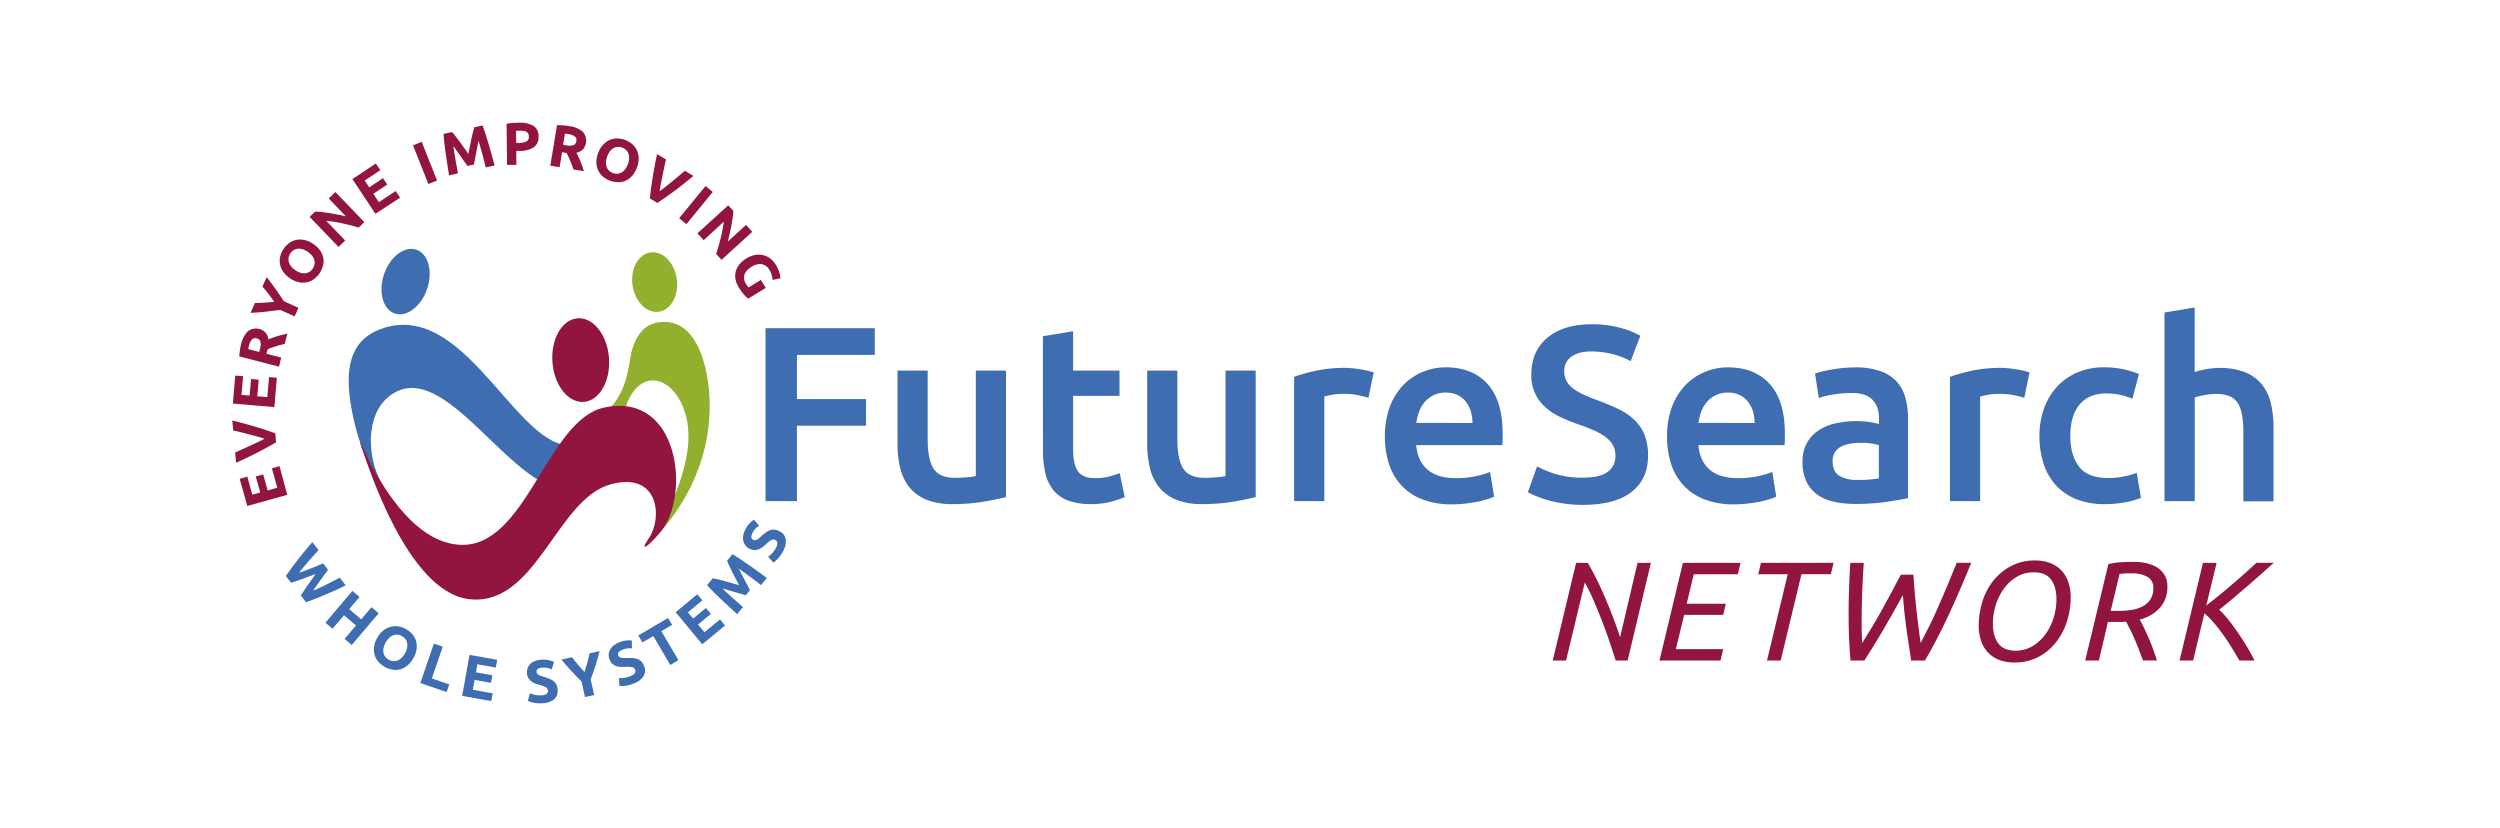 <?xml version="1.0" encoding="UTF-8"?> <svg xmlns="http://www.w3.org/2000/svg" id="Layer_1" data-name="Layer 1" viewBox="0 0 1124.08 372.21"><defs><style>.cls-1{fill:#3f6db1;}.cls-2{fill:#92b02e;}.cls-3{fill:#91153f;}</style></defs><path class="cls-1" d="M344.2,225.31V147.58h49.13v12h-35v19.85H389.4v12H358.33v33.88Z"></path><path class="cls-1" d="M452.33,223.51q-3.93,1-10.21,2.08a82.85,82.85,0,0,1-13.8,1.06,30.34,30.34,0,0,1-11.83-2,19,19,0,0,1-7.63-5.6,22.21,22.21,0,0,1-4.09-8.58,45.24,45.24,0,0,1-1.23-10.94V166.64h13.57v30.74q0,9.42,2.74,13.46t9.59,4c1.65,0,3.39-.08,5.22-.23a28.48,28.48,0,0,0,4.1-.56V166.64h13.57Z"></path><path class="cls-1" d="M468.93,151.17l13.57-2.25v17.72h20.86V178H482.5v23.89q0,7.08,2.24,10.1t7.63,3a24.57,24.57,0,0,0,6.56-.79,42.66,42.66,0,0,0,4.54-1.46l2.25,10.77a49.69,49.69,0,0,1-6.17,2.08,33.68,33.68,0,0,1-9,1.06A28.41,28.41,0,0,1,480.09,225a15.48,15.48,0,0,1-6.68-4.88,19.34,19.34,0,0,1-3.47-7.74,47.59,47.59,0,0,1-1-10.37Z"></path><path class="cls-1" d="M564.6,223.51q-3.93,1-10.2,2.08a82.85,82.85,0,0,1-13.8,1.06,30.3,30.3,0,0,1-11.83-2,19,19,0,0,1-7.63-5.6,22.07,22.07,0,0,1-4.09-8.58,45.22,45.22,0,0,1-1.24-10.94V166.64h13.57v30.74q0,9.42,2.75,13.46t9.59,4c1.64,0,3.38-.08,5.22-.23a28.3,28.3,0,0,0,4.09-.56V166.64H564.6Z"></path><path class="cls-1" d="M615.3,178.87a45.86,45.86,0,0,0-4.66-1.18,34.32,34.32,0,0,0-6.89-.61,28.12,28.12,0,0,0-4.77.44,31.46,31.46,0,0,0-3.53.79v47H581.88V169.45a74.32,74.32,0,0,1,9.81-2.75,61.2,61.2,0,0,1,13.07-1.29c.89,0,1.94.06,3.14.17s2.39.26,3.59.45,2.35.41,3.47.67,2,.51,2.7.73Z"></path><path class="cls-1" d="M622.7,196.26a37,37,0,0,1,2.3-13.58,28.43,28.43,0,0,1,6.12-9.7,25.26,25.26,0,0,1,8.74-5.83,27.09,27.09,0,0,1,10.1-2q12.1,0,18.9,7.51t6.78,22.43c0,.75,0,1.59,0,2.53s-.1,1.78-.17,2.52h-38.7q.57,7.06,5,10.94T654.56,215a42.12,42.12,0,0,0,9-.9,36.68,36.68,0,0,0,6.45-1.91l1.79,11.11a22.45,22.45,0,0,1-3.08,1.18,45.22,45.22,0,0,1-4.49,1.12c-1.68.33-3.5.61-5.44.84a52.81,52.81,0,0,1-5.94.33,36,36,0,0,1-13.46-2.29,25.15,25.15,0,0,1-9.43-6.4,26.2,26.2,0,0,1-5.49-9.64A39.28,39.28,0,0,1,622.7,196.26Zm39.37-6.06a17.94,17.94,0,0,0-.78-5.33,12.92,12.92,0,0,0-2.3-4.37,10.88,10.88,0,0,0-3.7-2.92,11.83,11.83,0,0,0-5.22-1.06,12.16,12.16,0,0,0-5.49,1.17,12.73,12.73,0,0,0-4,3.09,14.23,14.23,0,0,0-2.52,4.37,23.42,23.42,0,0,0-1.23,5Z"></path><path class="cls-1" d="M711.76,214.76c5.09,0,8.79-.85,11.11-2.58a8.56,8.56,0,0,0,3.47-7.29,9.46,9.46,0,0,0-1.17-4.82,12.41,12.41,0,0,0-3.37-3.65,28,28,0,0,0-5.33-3,74.23,74.23,0,0,0-7.18-2.75q-4-1.46-7.79-3.2a26.28,26.28,0,0,1-6.62-4.32,18.83,18.83,0,0,1-6.34-14.8q0-10.54,7.29-16.55t19.86-6a47.11,47.11,0,0,1,12.95,1.63,39.54,39.54,0,0,1,8.92,3.53l-4.37,11.44a33.73,33.73,0,0,0-8.36-3.25,38.83,38.83,0,0,0-9.37-1.12q-5.72,0-8.91,2.35a7.73,7.73,0,0,0-3.2,6.62,8.73,8.73,0,0,0,1.06,4.43,11,11,0,0,0,3,3.31,26.56,26.56,0,0,0,4.6,2.69c1.76.83,3.68,1.61,5.78,2.36q5.49,2,9.81,4.09a27.77,27.77,0,0,1,7.29,4.94,19.32,19.32,0,0,1,4.55,6.73,25,25,0,0,1,1.57,9.36q0,10.55-7.46,16.32T711.76,227a57.83,57.83,0,0,1-8.8-.62,55.87,55.87,0,0,1-7.07-1.51,49.86,49.86,0,0,1-5.33-1.85,35.13,35.13,0,0,1-3.59-1.74l4.15-11.55a48,48,0,0,0,8.19,3.36A40.49,40.49,0,0,0,711.76,214.76Z"></path><path class="cls-1" d="M749.56,196.26a37,37,0,0,1,2.3-13.58A28.56,28.56,0,0,1,758,173a25.39,25.39,0,0,1,8.75-5.83,27.09,27.09,0,0,1,10.1-2q12.1,0,18.9,7.51t6.78,22.43c0,.75,0,1.59,0,2.53s-.1,1.78-.17,2.52h-38.7q.57,7.06,5,10.94T781.42,215a42.12,42.12,0,0,0,9-.9,37.21,37.21,0,0,0,6.45-1.91l1.79,11.11a22.45,22.45,0,0,1-3.08,1.18,45.22,45.22,0,0,1-4.49,1.12c-1.68.33-3.5.61-5.44.84a53,53,0,0,1-5.95.33,36.06,36.06,0,0,1-13.46-2.29,25.19,25.19,0,0,1-9.42-6.4,26.06,26.06,0,0,1-5.49-9.64A39.28,39.28,0,0,1,749.56,196.26Zm39.37-6.06a17.94,17.94,0,0,0-.78-5.33,12.92,12.92,0,0,0-2.3-4.37,10.82,10.82,0,0,0-3.71-2.92,11.75,11.75,0,0,0-5.21-1.06,12.24,12.24,0,0,0-5.5,1.17,12.58,12.58,0,0,0-4,3.09,14.23,14.23,0,0,0-2.52,4.37,24,24,0,0,0-1.24,5Z"></path><path class="cls-1" d="M834.13,165.19a33.22,33.22,0,0,1,11.33,1.68,18,18,0,0,1,7.35,4.71,17.75,17.75,0,0,1,3.93,7.35,36.2,36.2,0,0,1,1.17,9.48V224q-3.13.67-9.48,1.63a97.52,97.52,0,0,1-14.3.95,43,43,0,0,1-9.64-1,20.08,20.08,0,0,1-7.46-3.25,15.39,15.39,0,0,1-4.83-5.83,20.27,20.27,0,0,1-1.73-8.87,17.1,17.1,0,0,1,2-8.52,16,16,0,0,1,5.33-5.66,22.89,22.89,0,0,1,7.79-3.14,43.18,43.18,0,0,1,14-.68,44.55,44.55,0,0,1,5.27,1v-2.25a17.68,17.68,0,0,0-.56-4.48,9.41,9.41,0,0,0-2-3.76,9.28,9.28,0,0,0-3.71-2.53,16.19,16.19,0,0,0-5.77-.89,51.21,51.21,0,0,0-8.64.67,37.69,37.69,0,0,0-6.39,1.57l-1.69-11a53.41,53.41,0,0,1,7.52-1.8A59.67,59.67,0,0,1,834.13,165.19Zm1.12,50.58a50.5,50.5,0,0,0,9.54-.67v-15a26.56,26.56,0,0,0-3.25-.67,29.73,29.73,0,0,0-4.72-.34,30.56,30.56,0,0,0-4.54.34,14.05,14.05,0,0,0-4.15,1.23,7.6,7.6,0,0,0-3,2.52,7.07,7.07,0,0,0-1.12,4.1c0,3.21,1,5.44,3,6.67A15.54,15.54,0,0,0,835.25,215.77Z"></path><path class="cls-1" d="M910.18,178.87a46.25,46.25,0,0,0-4.65-1.18,34.49,34.49,0,0,0-6.9-.61,28.12,28.12,0,0,0-4.77.44,31.46,31.46,0,0,0-3.53.79v47H876.76V169.45a74.32,74.32,0,0,1,9.81-2.75,61.2,61.2,0,0,1,13.07-1.29c.89,0,1.94.06,3.14.17s2.39.26,3.59.45,2.35.41,3.48.67,2,.51,2.69.73Z"></path><path class="cls-1" d="M917,196a36.18,36.18,0,0,1,2-12.17,28.85,28.85,0,0,1,5.78-9.81,26.37,26.37,0,0,1,9.14-6.51,29.94,29.94,0,0,1,12.11-2.35,41.08,41.08,0,0,1,15.71,3l-2.92,11.1a31.26,31.26,0,0,0-5.33-1.68,28.5,28.5,0,0,0-6.33-.68c-5.32,0-9.35,1.67-12.12,5s-4.15,8-4.15,14.07q0,8.75,3.93,13.86t13.23,5.1a34.65,34.65,0,0,0,6.84-.68,31,31,0,0,0,5.84-1.68l1.9,11.22a28,28,0,0,1-6.78,2,48.1,48.1,0,0,1-9.37.89,34,34,0,0,1-13.06-2.29,24.82,24.82,0,0,1-9.2-6.4,26.39,26.39,0,0,1-5.44-9.76A40.27,40.27,0,0,1,917,196Z"></path><path class="cls-1" d="M973.22,225.31v-84.8l13.57-2.24v29A37.27,37.27,0,0,1,992,166a32.07,32.07,0,0,1,5.89-.56,30.48,30.48,0,0,1,11.72,2,18.39,18.39,0,0,1,7.46,5.5,21.36,21.36,0,0,1,4,8.47,47.12,47.12,0,0,1,1.18,11v33h-13.57V194.46a44.67,44.67,0,0,0-.62-8,14.1,14.1,0,0,0-2-5.38,8.11,8.11,0,0,0-3.75-3,15.76,15.76,0,0,0-5.84-.95,27.5,27.5,0,0,0-5.49.56,36.65,36.65,0,0,0-4.15,1v46.66Z"></path><path class="cls-1" d="M166.91,211.57c-2.72-6.72-7-15.47-9.33-30.6-2.69-17.54.94-29.41,15.74-33.74,38.12-11.14,61,60.24,87,52.46,11.93-3.56,19-20.78,21.54-28.61s2.67-4.8,1.6.54-6.42,45.31-25.14,48.49c-27.23,4.63-58.27-62.31-83.6-41.72-10.35,8.41-9.61,26.66-3.56,38.1C176.63,226.8,172,224.12,166.91,211.57Z"></path><path class="cls-2" d="M283.45,160.65c.73-4.74,3.51-13.77,11.48-15.49C314.5,140.94,320,168.85,319,186.92c-1.58,27.82-16.64,46.27-23.41,53.75-2.65,2.93-3.8,4.34.34-2.54,4.81-8,11.57-22.85,13.28-36.31,3.47-27.23-19.36-42.85-27.78-19.17-3.31,9.33-17.89,9.42-12.36,5.43C279.93,180.24,281.91,170.59,283.45,160.65Z"></path><path class="cls-3" d="M166.71,208.67c10.52,19.58,23.74,35.17,39.71,36.27,30.15,2.07,39.39-56.07,65.15-61.67,34-7.39,38.87,39.55,25.63,55.63-6.05,7.34-10,9.78-5.34,2.93,5.92-8.72,4.71-29.9-17.09-24.12-24.68,6.55-33.59,55.47-64.07,51.66C182.93,265.9,165,207.89,162.55,201S165.37,206.17,166.71,208.67Z"></path><ellipse class="cls-3" cx="261.1" cy="161.92" rx="12.75" ry="18.85" transform="translate(-11.2 19.64) rotate(-4.22)"></ellipse><ellipse class="cls-1" cx="182.37" cy="126.63" rx="15.14" ry="10.23" transform="translate(3.99 258.82) rotate(-71.32)"></ellipse><ellipse class="cls-2" cx="294.36" cy="126.81" rx="10.05" ry="13.47" transform="translate(-14.79 42.21) rotate(-8)"></ellipse><path class="cls-3" d="M129.18,222.49l-18,5-3.4-12.18,3.41-1,2.27,8.12,3.54-1-2-7.2,3.33-.93,2,7.21,4.35-1.21-2.43-8.73,3.41-1Z"></path><path class="cls-3" d="M124.11,198.89q-2.23,1.34-4.67,2.65t-4.81,2.51c-1.59.8-3.12,1.55-4.58,2.23s-2.76,1.28-3.9,1.78l-.43-4.63c1-.45,2.18-.94,3.38-1.48s2.41-1.09,3.61-1.65l3.43-1.6c1.1-.51,2-1,2.83-1.44-.85-.27-1.86-.56-3-.88l-3.67-1-3.84-1c-1.29-.32-2.49-.6-3.61-.85l-.41-4.47,4.18,1.07q2.32.61,4.89,1.35c1.71.5,3.45,1,5.2,1.59s3.44,1.14,5.07,1.74Z"></path><path class="cls-3" d="M123.36,183.05l-18.66-1.59,1.07-12.6,3.53.3-.71,8.4,3.66.31.63-7.45,3.45.29-.64,7.46,4.5.38.77-9,3.53.3Z"></path><path class="cls-3" d="M108.39,154.82a11.62,11.62,0,0,1,3.07-5.88,6,6,0,0,1,8,.68,6,6,0,0,1,1.22,3c.54-.24,1.16-.49,1.85-.74s1.4-.49,2.14-.72,1.5-.44,2.28-.62,1.55-.36,2.29-.5L128,154.6l-2.07.55c-.7.18-1.38.38-2,.59s-1.31.42-1.91.64a15.6,15.6,0,0,0-1.67.69l-.53,2,6.62,1.71-1,4.09-17.87-4.63a24,24,0,0,1,.34-2.85C108,156.43,108.2,155.57,108.39,154.82Zm3.54.67a8,8,0,0,0-.18.8c0,.24-.08.47-.12.68l4.92,1.27.3-1.15a7.13,7.13,0,0,0,.27-3.44,2.14,2.14,0,0,0-1.7-1.51,2.08,2.08,0,0,0-2.16.52A6.49,6.49,0,0,0,111.93,155.49Z"></path><path class="cls-3" d="M123.33,135.72q-1.27-1.83-2.6-3.55c-.88-1.14-1.8-2.25-2.74-3.31l1.91-4.24q2.13,2.66,4,5.32t3.77,5.52l6.53,2.94-1.73,3.85L126,139.33q-3.37.49-6.67.84t-6.68.5l2-4.46c1.41,0,2.84,0,4.28-.12S121.86,135.88,123.33,135.72Z"></path><path class="cls-3" d="M140.9,109.71a11.54,11.54,0,0,1,3.07,3,8.67,8.67,0,0,1,1.4,3.35,8.1,8.1,0,0,1-.16,3.49,11.08,11.08,0,0,1-1.58,3.39,10.51,10.51,0,0,1-2.57,2.62,8.33,8.33,0,0,1-3.22,1.4,8.69,8.69,0,0,1-3.65-.09,11.23,11.23,0,0,1-3.89-1.81,11,11,0,0,1-3.05-3,9,9,0,0,1-1.37-3.43,8.44,8.44,0,0,1,.16-3.5,10.63,10.63,0,0,1,4.08-5.9,8.1,8.1,0,0,1,3.22-1.39,8.58,8.58,0,0,1,3.66.1A11.33,11.33,0,0,1,140.9,109.71Zm-8.13,11.76a8.47,8.47,0,0,0,2.24,1.14,5.7,5.7,0,0,0,2.12.28,4.39,4.39,0,0,0,1.9-.58,5,5,0,0,0,1.55-1.49,4.77,4.77,0,0,0,.83-2,4.2,4.2,0,0,0-.12-2,5.58,5.58,0,0,0-1-1.88,9.4,9.4,0,0,0-4.11-2.83,5.56,5.56,0,0,0-2.13-.29,4.31,4.31,0,0,0-1.9.59,4.94,4.94,0,0,0-1.55,1.48,4.83,4.83,0,0,0-.83,2,4.61,4.61,0,0,0,.14,2,5.68,5.68,0,0,0,1,1.89A8.57,8.57,0,0,0,132.77,121.47Z"></path><path class="cls-3" d="M161.27,102.33c-2.35-.71-4.76-1.34-7.22-1.87a63.56,63.56,0,0,0-7.34-1.17l8.5,8.86-3,2.88-13-13.52,2.48-2.37a28.9,28.9,0,0,1,2.94.21c1.12.13,2.29.28,3.51.47s2.46.41,3.72.66,2.47.5,3.61.76l-7.66-8,3-2.9,13,13.52Z"></path><path class="cls-3" d="M168.8,96.13,158.45,80.52l10.54-7,2,3-7,4.66,2,3.06,6.24-4.14L174.1,83l-6.24,4.13,2.49,3.77,7.55-5,2,3Z"></path><path class="cls-3" d="M185.7,65.33l3.92-1.56,6.9,17.42-3.92,1.55Z"></path><path class="cls-3" d="M203.28,59.38c.44.51,1,1.15,1.56,1.91s1.23,1.6,1.9,2.49,1.33,1.82,2,2.77l1.88,2.66c.2-1,.4-2.07.61-3.2s.45-2.25.68-3.34.47-2.11.7-3.06.44-1.74.64-2.39l3.75-.81c.44,1.18.89,2.5,1.37,4s.94,3,1.41,4.61.93,3.22,1.38,4.84S222,73,222.4,74.41l-4,.86c-.44-1.76-.93-3.69-1.47-5.76s-1.13-4.17-1.76-6.26c-.16.81-.34,1.71-.53,2.69s-.39,2-.57,2.94-.37,1.92-.55,2.81-.32,1.67-.44,2.3l-2.88.62c-.37-.53-.83-1.16-1.36-1.9s-1.08-1.52-1.65-2.34l-1.74-2.45-1.59-2.22c.28,2.17.61,4.31,1,6.42s.72,4.07,1.05,5.86l-4,.87c-.24-1.46-.49-3-.74-4.68s-.51-3.31-.75-5-.44-3.25-.62-4.79-.3-2.93-.39-4.18Z"></path><path class="cls-3" d="M233.4,55.18a11.73,11.73,0,0,1,6.44,1.4,5.33,5.33,0,0,1,2.3,4.8,5.39,5.39,0,0,1-2.22,4.9,11.71,11.71,0,0,1-6.47,1.58h-1.32l.07,6.27-4.22,0-.2-18.46a23.34,23.34,0,0,1,2.92-.41C231.72,55.23,232.62,55.19,233.4,55.18Zm.31,3.59c-.31,0-.61,0-.91,0l-.77.06.06,5.41,1.32,0a7,7,0,0,0,3.29-.63,2.28,2.28,0,0,0,1.09-2.23,2.73,2.73,0,0,0-.3-1.29,2.15,2.15,0,0,0-.82-.82,3.56,3.56,0,0,0-1.29-.41A9.62,9.62,0,0,0,233.71,58.77Z"></path><path class="cls-3" d="M255.81,56.68A11.75,11.75,0,0,1,262,59.2a6,6,0,0,1,.05,8,6,6,0,0,1-2.89,1.49c.3.52.6,1.11.92,1.78s.61,1.35.91,2.06.56,1.46.83,2.22.49,1.51.7,2.24l-4.65-.76c-.25-.66-.49-1.33-.73-2s-.51-1.34-.78-2-.54-1.26-.81-1.85-.55-1.11-.84-1.6l-2-.33-1.1,6.74-4.17-.68,3-18.21a25.5,25.5,0,0,1,2.88.08C254.18,56.45,255.05,56.56,255.81,56.68Zm-.34,3.59c-.3-.05-.57-.09-.81-.11L254,60.1l-.82,5,1.17.19a7.14,7.14,0,0,0,3.46,0,2.15,2.15,0,0,0,1.34-1.83,2.05,2.05,0,0,0-.71-2.1A6.43,6.43,0,0,0,255.47,60.27Z"></path><path class="cls-3" d="M286.42,75.29A11.44,11.44,0,0,1,284.29,79a8.66,8.66,0,0,1-2.88,2.2,8,8,0,0,1-3.42.72,10.74,10.74,0,0,1-3.68-.67,10.41,10.41,0,0,1-3.18-1.83A8.19,8.19,0,0,1,269,76.69a8.59,8.59,0,0,1-.84-3.56,11.28,11.28,0,0,1,.76-4.22,11,11,0,0,1,2.16-3.72A8.9,8.9,0,0,1,274,63a8.43,8.43,0,0,1,3.43-.74,10.7,10.7,0,0,1,6.74,2.46,8.17,8.17,0,0,1,2.16,2.77,8.83,8.83,0,0,1,.83,3.57A11.52,11.52,0,0,1,286.42,75.29ZM273,70.4a8.58,8.58,0,0,0-.53,2.45,5.6,5.6,0,0,0,.26,2.12,4.36,4.36,0,0,0,1,1.69,4.94,4.94,0,0,0,1.83,1.13,5,5,0,0,0,2.12.31,4.36,4.36,0,0,0,1.89-.62A5.82,5.82,0,0,0,281.16,76a8.76,8.76,0,0,0,1.17-2.22,9,9,0,0,0,.54-2.46,5.89,5.89,0,0,0-.26-2.14,4.38,4.38,0,0,0-1.05-1.69,5,5,0,0,0-1.82-1.12,4.69,4.69,0,0,0-2.14-.31,4.39,4.39,0,0,0-1.88.64,5.43,5.43,0,0,0-1.57,1.47A8.4,8.4,0,0,0,273,70.4Z"></path><path class="cls-3" d="M292.19,89.19c.17-1.74.39-3.51.64-5.34s.53-3.61.83-5.36.6-3.43.91-5,.61-3,.88-4.2l4,2.4q-.39,1.66-.81,3.6c-.27,1.3-.54,2.59-.8,3.88s-.51,2.54-.75,3.72-.41,2.23-.52,3.13c.72-.52,1.56-1.16,2.5-1.92l3-2.39c1-.83,2-1.67,3.05-2.52l2.82-2.4,3.84,2.32-3.34,2.72q-1.86,1.52-4,3.15T300,88.21q-2.24,1.62-4.41,3.05Z"></path><path class="cls-3" d="M317.23,83.63l3.26,2.67-11.86,14.5-3.26-2.67Z"></path><path class="cls-3" d="M322,114.18q1.16-3.51,2.06-7.17a65.78,65.78,0,0,0,1.36-7.3L316.38,108l-2.81-3.08,13.86-12.61,2.31,2.54c0,.84-.14,1.82-.3,2.93s-.34,2.28-.56,3.5-.48,2.45-.76,3.7-.57,2.45-.85,3.59l8.18-7.44,2.82,3.1-13.86,12.6Z"></path><path class="cls-3" d="M346.05,121.54a5.11,5.11,0,0,0-3.61-2.78,6.92,6.92,0,0,0-4.5,1.21,8.8,8.8,0,0,0-2,1.58,5.45,5.45,0,0,0-1.15,1.83,4.52,4.52,0,0,0-.23,2,5.49,5.49,0,0,0,.8,2.17c.25.4.47.74.65,1a6.6,6.6,0,0,0,.55.7l5.56-3.39,2.2,3.6-7.91,4.82a14.68,14.68,0,0,1-1.81-1.74,21,21,0,0,1-2.44-3.36,10.46,10.46,0,0,1-1.44-3.6,7.89,7.89,0,0,1,.09-3.49,8.22,8.22,0,0,1,1.63-3.19,12,12,0,0,1,3.18-2.72,11,11,0,0,1,3.93-1.54,9,9,0,0,1,3.66.1,8.56,8.56,0,0,1,3.19,1.56,10.37,10.37,0,0,1,2.46,2.79,14.88,14.88,0,0,1,1.09,2.13,14.57,14.57,0,0,1,.61,1.78,7.86,7.86,0,0,1,.26,1.33c0,.37.05.64.05.81l-3.52.72a10.91,10.91,0,0,0-.35-2.11A8.56,8.56,0,0,0,346.05,121.54Z"></path><path class="cls-1" d="M147.5,256.22c-.45.62-1,1.32-1.55,2.09l-1.77,2.42-1.8,2.53c-.6.84-1.15,1.64-1.65,2.38.88-.37,1.82-.79,2.82-1.25s2-1,3.08-1.5l3.12-1.59c1-.54,2-1.05,3-1.56l2.67,3.47q-4.31,2.12-8.9,4.08t-8.91,3.48l-2.36-3.06q1.49-2.32,3.21-4.77t3.46-4.87l-5.59,2.11q-2.79,1.05-5.42,1.88L128.54,259q2.57-3.79,5.65-7.72t6.24-7.55l2.78,3.62c-.73.79-1.49,1.62-2.26,2.49s-1.55,1.75-2.32,2.64-1.51,1.76-2.22,2.61-1.35,1.66-1.92,2.42c.9-.28,1.83-.6,2.81-1l2.9-1.1c1-.38,1.88-.75,2.76-1.12l2.35-1Z"></path><path class="cls-1" d="M167.05,273l3.21,2.73L158.15,290l-3.22-2.72,5.14-6.06-5.4-4.59-5.14,6.06L146.32,280l12.12-14.29,3.21,2.73L157,273.89l5.4,4.58Z"></path><path class="cls-1" d="M185.89,295.86a11.52,11.52,0,0,1-2.68,3.35,8.86,8.86,0,0,1-3.2,1.72,8,8,0,0,1-3.49.17,10.63,10.63,0,0,1-3.52-1.25,10.45,10.45,0,0,1-2.86-2.3,8.38,8.38,0,0,1-1.7-3.07,8.61,8.61,0,0,1-.26-3.64,11.39,11.39,0,0,1,1.42-4,11.07,11.07,0,0,1,2.72-3.33,9,9,0,0,1,3.27-1.68,8.48,8.48,0,0,1,3.51-.19,10.66,10.66,0,0,1,6.27,3.5,8.2,8.2,0,0,1,1.69,3.07,8.84,8.84,0,0,1,.25,3.65A11.2,11.2,0,0,1,185.89,295.86Zm-12.49-6.95a8.25,8.25,0,0,0-.91,2.34,5.52,5.52,0,0,0-.08,2.13,4.23,4.23,0,0,0,.76,1.83,4.93,4.93,0,0,0,1.63,1.41,5,5,0,0,0,2,.64,4.42,4.42,0,0,0,2-.31,5.85,5.85,0,0,0,1.78-1.19,8.92,8.92,0,0,0,1.5-2,8.66,8.66,0,0,0,.92-2.35,5.64,5.64,0,0,0,.09-2.15,4.34,4.34,0,0,0-.77-1.84A5,5,0,0,0,180.7,286a4.7,4.7,0,0,0-2-.64,4.43,4.43,0,0,0-2,.33,5.71,5.71,0,0,0-1.78,1.2A8.71,8.71,0,0,0,173.4,288.91Z"></path><path class="cls-1" d="M202,307.75l-1.18,3.43L189,307.11l6.08-17.71,4,1.37-4.91,14.29Z"></path><path class="cls-1" d="M207.82,312.9l3.28-18.44,12.45,2.22-.62,3.48-8.3-1.48L214,302.3l7.37,1.32-.61,3.4-7.37-1.31-.79,4.44,8.91,1.59-.62,3.48Z"></path><path class="cls-1" d="M243.45,312.63a6,6,0,0,0,1.47-.23,2.86,2.86,0,0,0,.91-.45,1.45,1.45,0,0,0,.45-.64,2,2,0,0,0,.09-.79,1.82,1.82,0,0,0-1-1.48,12.52,12.52,0,0,0-3-1.14c-.62-.18-1.25-.39-1.88-.64a6.91,6.91,0,0,1-1.7-1,5.15,5.15,0,0,1-1.27-1.47,4.74,4.74,0,0,1-.58-2.18,5.36,5.36,0,0,1,.36-2.36,5,5,0,0,1,1.27-1.84,6.38,6.38,0,0,1,2.1-1.24,9.68,9.68,0,0,1,2.84-.55,11.27,11.27,0,0,1,5.6,1l-1,3.38a11.59,11.59,0,0,0-1.78-.61,7.24,7.24,0,0,0-2.32-.19,4.29,4.29,0,0,0-2.15.54,1.38,1.38,0,0,0-.59,1.32,1.47,1.47,0,0,0,.29.85,2.3,2.3,0,0,0,.72.6,6.14,6.14,0,0,0,1.06.45c.39.13.83.27,1.3.4,1,.31,1.86.62,2.6.93a6.73,6.73,0,0,1,1.86,1.13,4.53,4.53,0,0,1,1.16,1.58,6.65,6.65,0,0,1,.48,2.28,4.9,4.9,0,0,1-1.61,4.16,8.91,8.91,0,0,1-5.46,1.75,15,15,0,0,1-2.24,0,17.17,17.17,0,0,1-1.79-.27,10.77,10.77,0,0,1-2.31-.79l1-3.41a10.2,10.2,0,0,0,2.11.7A10.42,10.42,0,0,0,243.45,312.63Z"></path><path class="cls-1" d="M262.8,302.14q.69-2.11,1.29-4.2c.39-1.4.73-2.79,1-4.18l4.54-1q-.86,3.28-1.85,6.42c-.67,2.08-1.39,4.19-2.18,6.32l1.55,7-4.12.91-1.53-6.94c-1.61-1.6-3.16-3.22-4.66-4.84s-3-3.31-4.39-5.06l4.77-1.06c.84,1.14,1.73,2.26,2.65,3.36S261.79,301.06,262.8,302.14Z"></path><path class="cls-1" d="M283.47,304a5.82,5.82,0,0,0,1.31-.69,2.45,2.45,0,0,0,.72-.72,1.39,1.39,0,0,0,.23-.74,2.29,2.29,0,0,0-.17-.78,1.79,1.79,0,0,0-1.37-1.1,12.62,12.62,0,0,0-3.24-.12c-.65,0-1.31,0-2,0a7.18,7.18,0,0,1-1.92-.37,5.27,5.27,0,0,1-1.67-1,4.87,4.87,0,0,1-1.25-1.88,5.51,5.51,0,0,1-.41-2.35,5,5,0,0,1,.62-2.16,6.52,6.52,0,0,1,1.6-1.84,9.57,9.57,0,0,1,2.51-1.42,11.36,11.36,0,0,1,5.63-.85l.1,3.54a10.63,10.63,0,0,0-1.88,0,7.2,7.2,0,0,0-2.26.57,4.25,4.25,0,0,0-1.87,1.19,1.42,1.42,0,0,0-.14,1.44,1.49,1.49,0,0,0,.55.71,2.44,2.44,0,0,0,.87.34,6.79,6.79,0,0,0,1.15.09l1.36,0a26.83,26.83,0,0,1,2.76.05,7,7,0,0,1,2.12.47,4.47,4.47,0,0,1,1.61,1.14,6.64,6.64,0,0,1,1.17,2,4.88,4.88,0,0,1-.2,4.46,8.86,8.86,0,0,1-4.61,3.4,16.92,16.92,0,0,1-2.14.69,15.75,15.75,0,0,1-1.78.32,11.9,11.9,0,0,1-1.4.06,9.21,9.21,0,0,1-1-.08l-.14-3.55a11.09,11.09,0,0,0,2.23,0A10.38,10.38,0,0,0,283.47,304Z"></path><path class="cls-1" d="M300.39,277.85l1.82,3.1-4.86,2.86,7.69,13L301.4,299l-7.68-13-4.87,2.86L287,285.73Z"></path><path class="cls-1" d="M315.75,289.7,303.8,275.28l9.73-8.07,2.26,2.72-6.49,5.39,2.35,2.82,5.76-4.77,2.21,2.66-5.76,4.78,2.88,3.47,7-5.78,2.26,2.73Z"></path><path class="cls-1" d="M320.49,260c.67.12,1.47.3,2.42.52s2,.49,3,.78,2.17.59,3.28.92l3.13.92-1.52-2.89c-.53-1-1-2-1.54-3s-.95-1.94-1.36-2.83-.73-1.63-1-2.26l2.44-3c1.07.65,2.25,1.4,3.54,2.26s2.62,1.77,4,2.74,2.72,1.94,4.08,2.92l3.82,2.8-2.6,3.18q-2.16-1.67-4.74-3.6t-5.27-3.8l1.26,2.43,1.38,2.66c.47.89.9,1.73,1.33,2.54s.77,1.51,1.07,2.08l-1.86,2.28-2.25-.65-2.75-.8-2.88-.84-2.63-.75q2.36,2.28,4.76,4.42c1.6,1.43,3.08,2.74,4.46,3.94l-2.61,3.18c-1.09-1-2.26-2.06-3.49-3.2s-2.46-2.28-3.67-3.43-2.37-2.27-3.47-3.36-2.06-2.11-2.91-3Z"></path><path class="cls-1" d="M348.87,246.4a6.48,6.48,0,0,0,.57-1.37,2.61,2.61,0,0,0,.08-1,1.24,1.24,0,0,0-.3-.72,2.21,2.21,0,0,0-.62-.49,1.84,1.84,0,0,0-1.76,0,12.68,12.68,0,0,0-2.56,2q-.73.66-1.53,1.26A6.57,6.57,0,0,1,341,247a5,5,0,0,1-1.93.31,4.74,4.74,0,0,1-2.15-.64,5.57,5.57,0,0,1-1.83-1.54,5.15,5.15,0,0,1-.9-2.06,6.25,6.25,0,0,1,0-2.43,9.82,9.82,0,0,1,1-2.71,12.1,12.1,0,0,1,1.92-2.68,11.84,11.84,0,0,1,1.86-1.57l2.35,2.65a11.74,11.74,0,0,0-1.46,1.19,7.26,7.26,0,0,0-1.37,1.89,4.18,4.18,0,0,0-.67,2.11,1.38,1.38,0,0,0,.81,1.19,1.46,1.46,0,0,0,.88.2,2.4,2.4,0,0,0,.89-.3,6.25,6.25,0,0,0,.94-.66c.31-.27.66-.57,1-.91.78-.68,1.5-1.26,2.15-1.72a6.78,6.78,0,0,1,1.94-1,4.63,4.63,0,0,1,2-.15,6.52,6.52,0,0,1,2.18.79,4.88,4.88,0,0,1,2.71,3.55,9,9,0,0,1-1.37,5.56,16.56,16.56,0,0,1-1.2,1.9,13.51,13.51,0,0,1-1.16,1.38,10.47,10.47,0,0,1-1,1,8.68,8.68,0,0,1-.85.6l-2.38-2.64a10.27,10.27,0,0,0,1.71-1.43A10.63,10.63,0,0,0,348.87,246.4Z"></path><path class="cls-3" d="M726.45,297q-1.14-3.68-2.72-8.37t-3.46-9.5q-1.86-4.82-3.83-9.35a85.79,85.79,0,0,0-3.86-7.88L704.15,297h-6l10.52-43.91h5.26q2,3.42,4.15,7.76t4.05,8.9q1.93,4.56,3.58,8.94t2.73,7.85l7.85-33.45h6L731.84,297Z"></path><path class="cls-3" d="M746.16,297l10.52-43.91h25.91l-1.2,5.13H761.56l-3.17,13.24H776l-1.2,5H757.25l-3.74,15.4H774.8L773.59,297Z"></path><path class="cls-3" d="M824.41,253.06l-1.21,5.13H810L800.65,297H794.5l9.32-38.78H790.57l1.21-5.13Z"></path><path class="cls-3" d="M860.33,258.38q.51,8.49,1.43,16.47t1.81,14.26q1.89-3.54,4-7.79t4.11-8.9q2.07-4.67,4.12-9.57t4-9.79h6.53q-5.07,12.54-10.11,23.38T865.53,297h-6.21q-1.08-6.72-2.09-13.85t-1.65-15.55q-4.3,7.86-8.46,15T838.28,297h-6.21c-.33-3.42-.57-6.85-.69-10.27s-.19-7-.19-10.64.06-7.38.19-11.12.31-7.7.57-11.88H838q-.45,6.65-.7,13.15t-.25,13.21q0,4.88.19,9.69,4.37-6.72,8.71-14.51t8.71-16.22Z"></path><path class="cls-3" d="M915.08,252a19.06,19.06,0,0,1,6.43,1.05,13.64,13.64,0,0,1,5.07,3.14,14.16,14.16,0,0,1,3.29,5.22,20.9,20.9,0,0,1,1.17,7.32,35,35,0,0,1-1.61,10.46,29.73,29.73,0,0,1-4.79,9.34,24.68,24.68,0,0,1-7.92,6.75,22.74,22.74,0,0,1-11.08,2.6,19,19,0,0,1-6.47-1.05,13.54,13.54,0,0,1-5-3.13,14.18,14.18,0,0,1-3.3-5.23,20.9,20.9,0,0,1-1.17-7.32,36,36,0,0,1,1.58-10.42,28.92,28.92,0,0,1,4.79-9.38,25,25,0,0,1,8-6.75A22.78,22.78,0,0,1,915.08,252Zm-8.81,40.56a14.61,14.61,0,0,0,7.67-2.06,19.46,19.46,0,0,0,5.79-5.36,25.12,25.12,0,0,0,3.65-7.41,28,28,0,0,0,1.26-8.24c0-3.76-.81-6.72-2.43-8.9s-4.22-3.26-7.77-3.26a14.48,14.48,0,0,0-7.7,2.06,19.44,19.44,0,0,0-5.76,5.35,25.34,25.34,0,0,0-3.64,7.41,27.78,27.78,0,0,0-1.27,8.24q0,5.64,2.44,8.9T906.27,292.6Z"></path><path class="cls-3" d="M959.24,252.62q7,0,11.15,2.85a9.51,9.51,0,0,1,4.12,8.36,13.82,13.82,0,0,1-3.26,9.35,18.2,18.2,0,0,1-9.16,5.41c.51.89,1.1,2,1.78,3.39s1.37,2.9,2.09,4.56,1.41,3.41,2.09,5.2,1.26,3.54,1.77,5.23h-6.27c-.59-1.61-1.21-3.23-1.84-4.88s-1.28-3.23-1.93-4.75-1.31-2.95-2-4.28-1.25-2.5-1.8-3.52c-.55,0-1.1.08-1.65.1s-1.1,0-1.65,0h-4.88L943.72,297h-6.15L948,253.63a34.16,34.16,0,0,1,5.64-.83Q956.59,252.62,959.24,252.62Zm-.76,5.19a33.13,33.13,0,0,0-5.45.25l-4,16.61h3.74a37.57,37.57,0,0,0,5.32-.39,15.9,15.9,0,0,0,5-1.49,9.64,9.64,0,0,0,3.68-3.1,8.91,8.91,0,0,0,1.42-5.29,5.35,5.35,0,0,0-2.69-5.07A14.21,14.21,0,0,0,958.48,257.81Z"></path><path class="cls-3" d="M1022.35,253.06l-5.42,4.85q-3,2.68-6.27,5.48L1004.1,269q-3.3,2.79-6.27,5.13a44.34,44.34,0,0,1,4.15,4.57c1.45,1.81,2.89,3.76,4.3,5.83s2.77,4.18,4.06,6.33,2.42,4.21,3.39,6.15h-6.84q-1.65-2.91-3.55-6t-3.9-5.83q-2-2.79-4.08-5.22a34.12,34.12,0,0,0-4.19-4.16L986.1,297H980l10.52-43.91h6.14L992,272.26c1.86-1.4,3.86-3,6-4.76s4.26-3.54,6.33-5.32,4-3.46,5.8-5.07,3.28-3,4.47-4.05Z"></path></svg> 